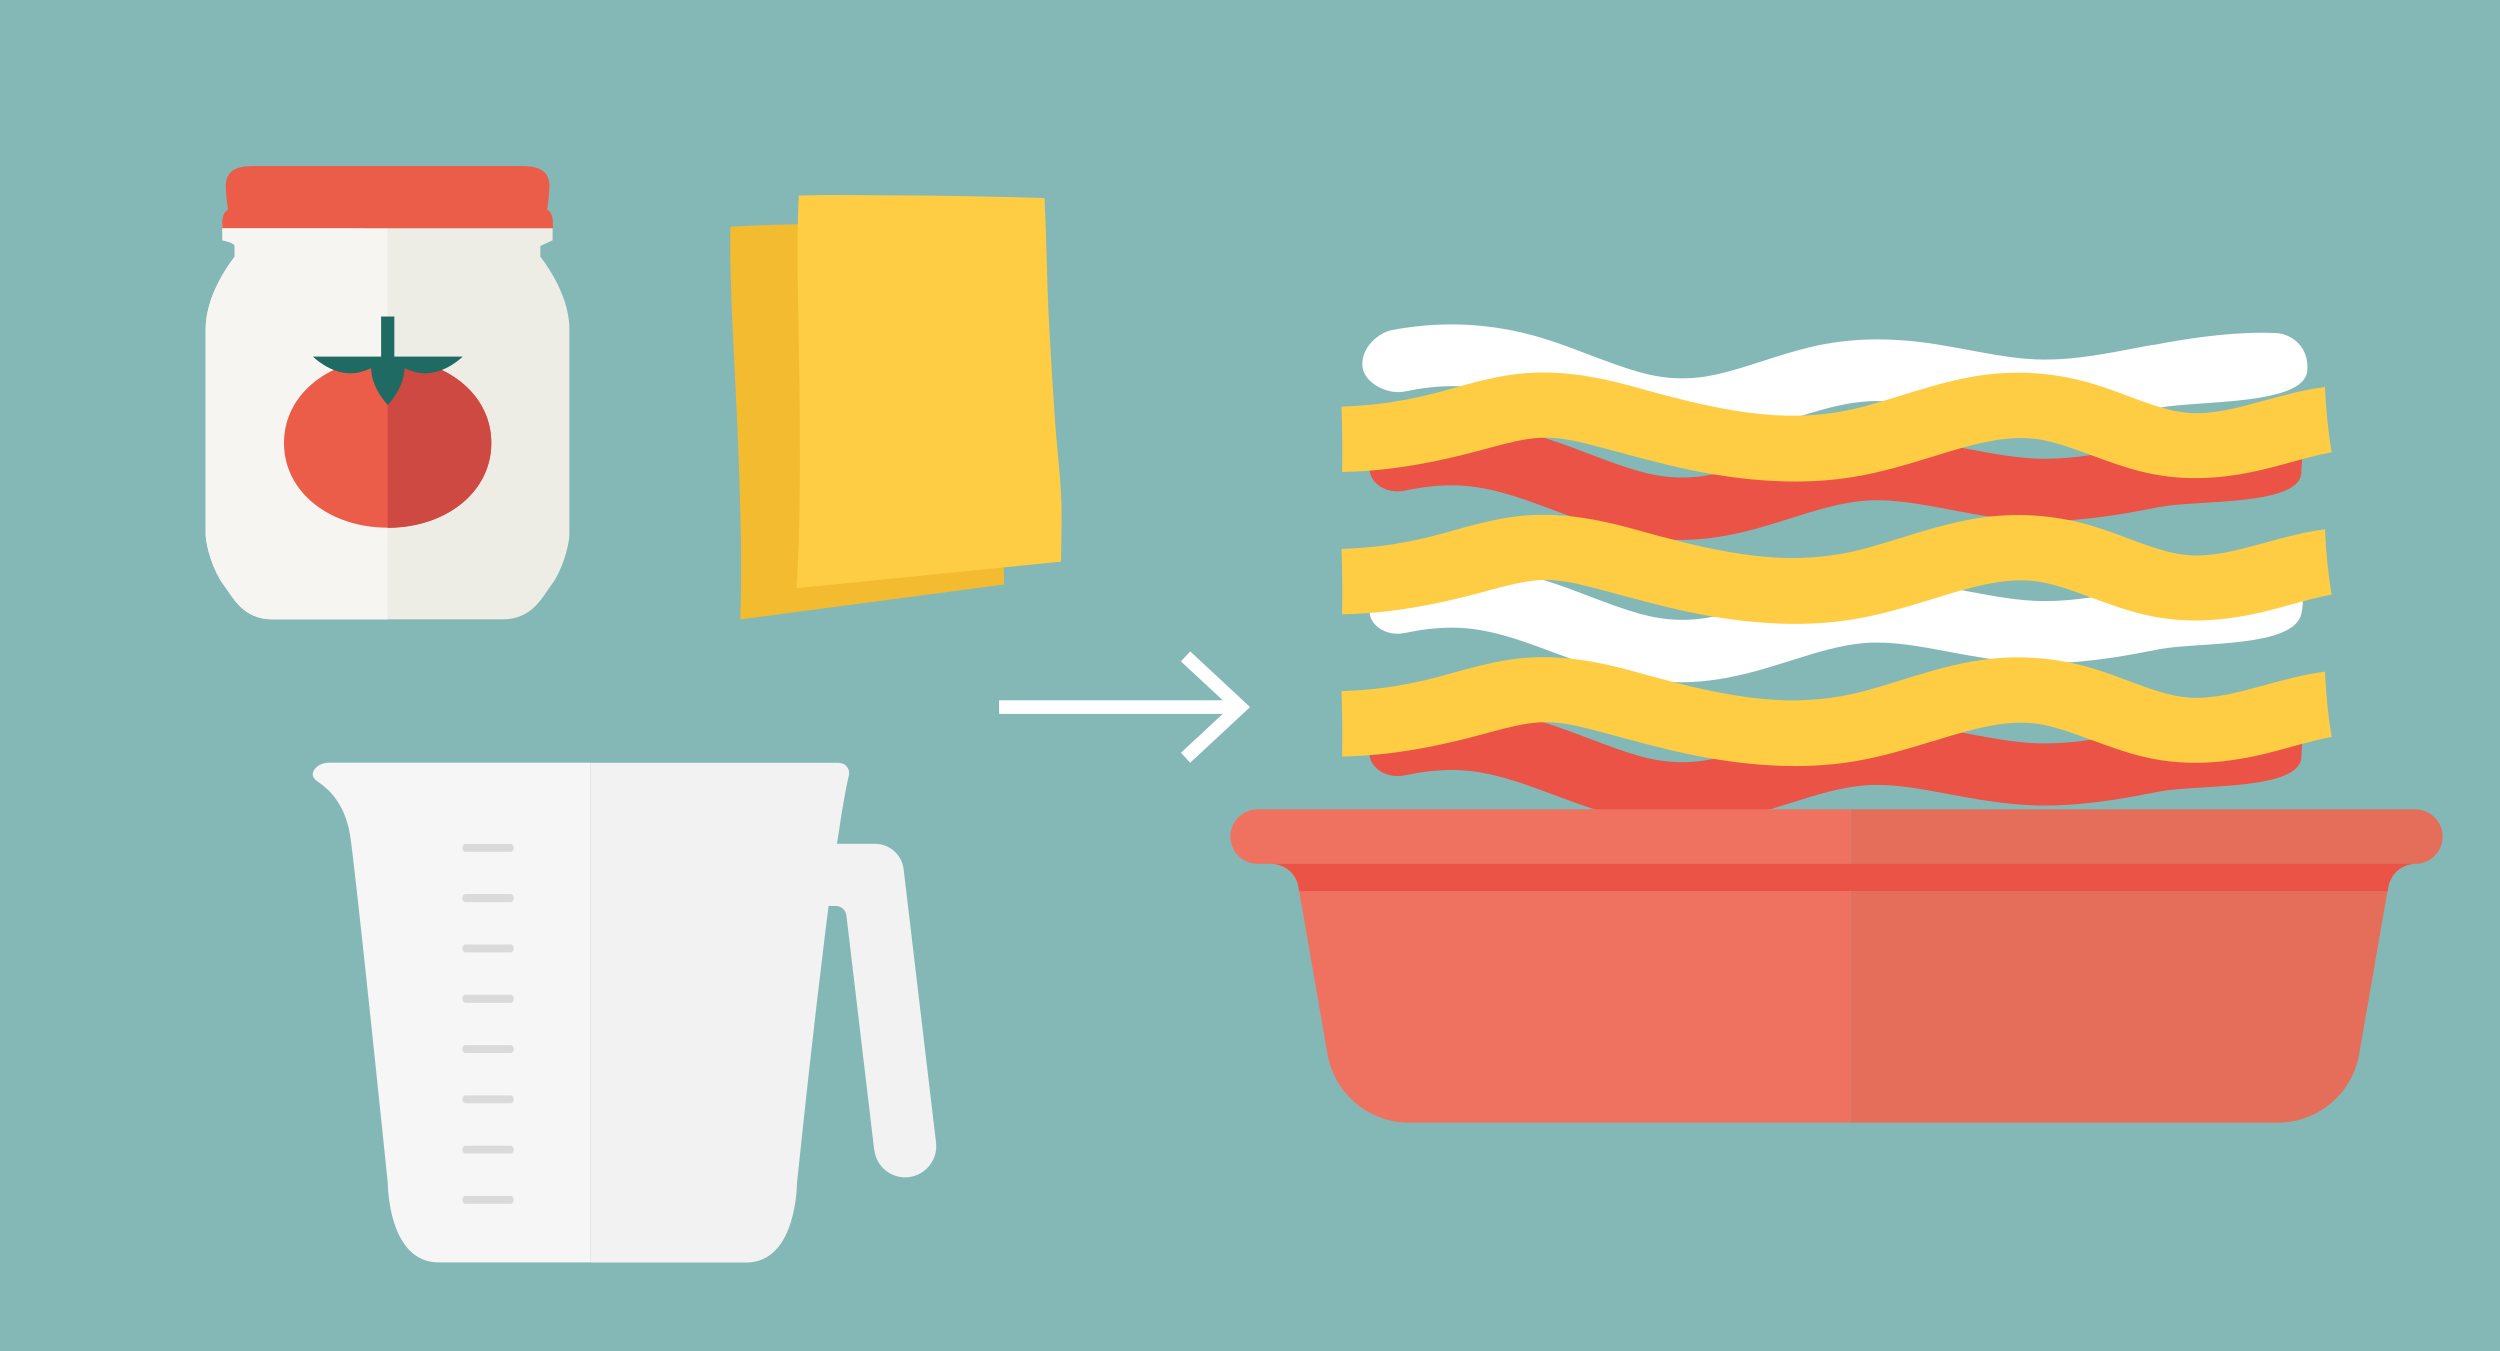 <?xml version="1.0" encoding="UTF-8"?> <svg xmlns="http://www.w3.org/2000/svg" id="Ebene_1" viewBox="0 0 183.54 99.21"><defs><style> .cls-1 { fill: #f6f6f6; } .cls-2 { fill: #dadada; } .cls-3 { fill: #f3bc30; } .cls-4 { fill: #f2f2f2; } .cls-5 { fill: #fff; } .cls-6 { fill: #f6f5f2; } .cls-7 { fill: #eb5d49; } .cls-8 { fill: #cf4943; } .cls-9 { fill: #edece5; } .cls-10 { fill: none; stroke: #fff; } .cls-11 { fill: #ee725f; } .cls-12 { fill: #e56e5b; } .cls-13 { fill: #1f6a63; } .cls-14 { fill: #84b8b7; } .cls-15 { fill: #ea5345; } .cls-16 { fill: #fecd44; } </style></defs><rect class="cls-14" width="183.54" height="99.21"></rect><path class="cls-3" d="M73.72,42.92c-.04-1.12-.03-2.25-.07-3.37-.07-2.3-.45-4.57-.69-6.86-.25-2.39-.46-4.79-.67-7.19-.27-3.07-.38-6.16-.63-9.23-3.88,0-7.75.06-11.64.16-2.05.05-4.11.08-6.17.2-.07,0-.15.01-.22.02-.03.79-.02,1.58-.01,2.36.08,4.7.42,9.4.59,14.09.15,4.11.28,8.23.14,12.37l19.36-2.56Z"></path><path class="cls-16" d="M77.9,41.24c0-1.12.04-2.25.04-3.37,0-2.3-.31-4.59-.48-6.88-.17-2.4-.31-4.8-.44-7.21-.17-3.08-.18-6.17-.34-9.24-3.87-.12-7.75-.19-11.64-.2-2.05,0-4.12-.05-6.17.01-.07,0-.15,0-.22,0-.05.79-.07,1.58-.08,2.36-.06,4.7.13,9.4.15,14.11.02,4.12.02,8.24-.24,12.36l19.43-1.95Z"></path><path class="cls-4" d="M64.18,84.42l-2.04-17.21c-.05-.4-.38-.7-.78-.7h-1.83v-4.56h4.71c1.07,0,1.97.8,2.1,1.86l2.38,20.07c.15,1.25-.75,2.39-2,2.54-1.25.15-2.39-.75-2.53-2"></path><path class="cls-1" d="M24.12,56c-.38,0-.75.15-.99.44-.22.26-.31.61.22.96,1.05.7,1.98,1.86,2.33,3.78.35,1.93,2.79,25.68,2.79,25.68,0,0,0,5.82,3.73,5.82h11.17v-36.69h-19.25Z"></path><path class="cls-4" d="M61.59,56h-18.22v36.69h11.41c3.73,0,3.73-5.82,3.73-5.82,0,0,2.55-24.79,3.81-29.94.11-.47-.24-.92-.72-.92"></path><path class="cls-2" d="M37.48,62.54h-3.3c-.13,0-.24-.13-.24-.29s.11-.29.24-.29h3.3c.14,0,.24.13.24.29s-.11.29-.24.29"></path><path class="cls-2" d="M37.48,66.23h-3.3c-.13,0-.24-.13-.24-.29s.11-.3.24-.3h3.3c.14,0,.24.13.24.3s-.11.29-.24.29"></path><path class="cls-2" d="M37.48,69.92h-3.3c-.13,0-.24-.13-.24-.29s.11-.29.24-.29h3.3c.14,0,.24.13.24.29s-.11.29-.24.29"></path><path class="cls-2" d="M37.48,73.62h-3.3c-.13,0-.24-.13-.24-.29s.11-.3.24-.3h3.3c.14,0,.24.13.24.3s-.11.29-.24.29"></path><path class="cls-2" d="M37.48,77.31h-3.3c-.13,0-.24-.13-.24-.29s.11-.29.24-.29h3.3c.14,0,.24.13.24.29s-.11.29-.24.29"></path><path class="cls-2" d="M37.48,81h-3.3c-.13,0-.24-.13-.24-.29s.11-.29.24-.29h3.3c.14,0,.24.13.24.29s-.11.29-.24.29"></path><path class="cls-2" d="M37.48,84.69h-3.3c-.13,0-.24-.13-.24-.29s.11-.29.24-.29h3.3c.14,0,.24.13.24.29s-.11.29-.24.29"></path><path class="cls-2" d="M37.48,88.38h-3.3c-.13,0-.24-.13-.24-.29s.11-.29.24-.29h3.3c.14,0,.24.13.24.29s-.11.29-.24.29"></path><path class="cls-5" d="M158.02,43.05c-.3.06-.6.12-.9.17-2.44.47-4.74.92-7.02.91-1.82,0-3.66-.35-5.6-.71-.8-.15-1.62-.3-2.46-.43-3.34-.52-6.34-.45-9.16.23-1.24.3-2.39.67-3.51,1.03-1.15.37-2.24.72-3.35.97-1.92.43-3.72.38-5.67-.17-1.21-.34-2.39-.79-3.63-1.26-1.04-.4-2.12-.81-3.27-1.17-3.3-1.04-6.72-1.33-10.15-.84-.37.05-.73.11-1.1.18-.92.17-1.54.85-1.56,1.63,0,.31-.05.83-.08,1.12,0,.12-.02.19-.02.19.06,1.09,1.31,1.84,2.59,1.57,1.23-.26,2.39-.39,3.49-.39,2.56,0,4.92.88,7.41,1.81,2.25.84,4.58,1.71,7.3,2.07,3.91.5,7.22-.54,10.14-1.46,1.86-.59,3.62-1.14,5.41-1.29,1.95-.16,4.01.23,6.19.64.71.14,1.44.27,2.18.39,1.97.32,3.52.46,5.02.45,1.51-.01,3.11-.15,4.89-.42,1.1-.17,2.21-.38,3.39-.61,2.82-.54,9.86-.08,10.41-2.61.46-2.11-.76-2.83-1.91-2.87-.26,0-.52-.02-.79-.02-2.98-.02-5.97.48-8.24.91"></path><path class="cls-5" d="M158.02,25.32c-.3.06-.6.11-.9.17-2.44.47-4.74.92-7.02.91-1.82,0-3.66-.35-5.6-.71-.8-.15-1.62-.3-2.46-.43-3.34-.52-6.34-.45-9.16.23-1.24.3-2.39.67-3.51,1.03-1.15.37-2.24.72-3.35.97-1.92.43-3.72.38-5.67-.17-1.21-.34-2.39-.79-3.63-1.26-1.04-.4-2.12-.81-3.27-1.17-3.3-1.04-6.72-1.33-10.15-.84-.37.05-.73.11-1.1.18-.92.17-2.31,1.23-2.17,2.69.11,1.18,1.82,2.09,3.11,1.82,1.23-.26,2.39-.39,3.49-.39,2.56,0,4.92.88,7.41,1.81,2.25.84,4.58,1.71,7.3,2.07,3.91.5,7.22-.54,10.14-1.46,1.86-.59,3.62-1.14,5.41-1.29,1.95-.16,4.01.23,6.19.64.71.13,1.44.27,2.18.39,1.97.32,3.52.46,5.02.45,1.51-.01,3.11-.15,4.89-.42,1.1-.17,2.21-.38,3.39-.61,2.82-.54,10.62-.15,10.83-2.71.15-1.79-1.18-2.73-2.33-2.77-.26,0-.52-.02-.79-.02-2.98-.02-5.97.48-8.24.91"></path><path class="cls-15" d="M158.02,32.6c-.3.06-.6.12-.9.17-2.44.47-4.74.92-7.02.91-1.82,0-3.66-.35-5.6-.71-.8-.15-1.62-.3-2.46-.43-3.34-.52-6.34-.45-9.16.23-1.24.3-2.39.67-3.51,1.03-1.15.37-2.24.72-3.35.97-1.92.43-3.72.38-5.67-.17-1.21-.34-2.39-.79-3.63-1.26-1.04-.4-2.12-.81-3.27-1.17-3.3-1.04-6.72-1.33-10.15-.84-.37.05-.73.11-1.1.18-.92.17-1.54.85-1.56,1.63,0,.31-.05.83-.08,1.12,0,.11-.02.19-.02.19.06,1.09,1.31,1.84,2.59,1.57,1.23-.26,2.39-.39,3.49-.39,2.56,0,4.92.88,7.41,1.81,2.25.84,4.58,1.71,7.3,2.07,3.91.5,7.22-.54,10.14-1.46,1.86-.59,3.62-1.14,5.41-1.29,1.95-.16,4.01.23,6.19.64.71.14,1.44.27,2.18.4,1.97.32,3.52.46,5.02.45,1.51-.01,3.11-.15,4.89-.42,1.1-.17,2.21-.38,3.39-.61,2.82-.54,10.48-.04,10.41-2.61,0-.36.05-.73.07-1.09.06-.94-.83-1.74-1.98-1.78-.26,0-.52-.02-.79-.02-2.98-.02-5.97.48-8.24.91"></path><path class="cls-15" d="M158.02,53.5c-.3.06-.6.12-.9.17-2.44.47-4.74.92-7.02.91-1.82,0-3.66-.35-5.6-.71-.8-.15-1.62-.3-2.46-.43-3.34-.52-6.34-.45-9.16.23-1.24.3-2.39.67-3.51,1.03-1.15.37-2.24.72-3.35.97-1.92.43-3.72.38-5.67-.17-1.21-.34-2.39-.79-3.63-1.26-1.04-.4-2.12-.81-3.27-1.17-3.3-1.04-6.72-1.33-10.15-.84-.37.05-.73.11-1.1.18-.92.17-1.54.85-1.56,1.63,0,.31-.05.83-.08,1.12,0,.12-.02.19-.02.19.06,1.09,1.31,1.84,2.59,1.57,1.23-.26,2.39-.39,3.49-.39,2.56,0,4.92.88,7.41,1.81,2.25.84,4.58,1.71,7.3,2.07,3.91.5,7.22-.54,10.14-1.46,1.86-.59,3.62-1.14,5.41-1.29,1.95-.16,4.01.23,6.19.64.71.14,1.44.27,2.18.39,1.97.32,3.52.46,5.02.45,1.51-.01,3.11-.15,4.89-.42,1.1-.17,2.21-.38,3.39-.61,2.82-.54,10.48-.04,10.41-2.61,0-.37.05-.73.07-1.09.06-.95-.83-1.74-1.98-1.78-.26,0-.52-.02-.79-.02-2.98-.02-5.97.48-8.24.91"></path><path class="cls-16" d="M141.91,54.42c.71-.22,1.37-.43,2.05-.62,2.6-.74,4.49-.92,6.14-.57,1.14.24,2.27.66,3.46,1.1,1.17.43,2.38.88,3.72,1.21,3.81.94,7.3.27,9.91-.43.35-.09.7-.19,1.06-.29,1.01-.28,2-.55,2.93-.72-.27-1.59-.42-3.19-.49-4.79-1.59.21-3.08.62-4.46,1-1.96.54-3.81,1.04-5.57.9-1.43-.11-2.89-.66-4.44-1.24-.7-.26-1.42-.53-2.17-.77-3.04-.98-6.16-1.19-9.25-.64-1.9.34-3.63.88-5.3,1.4-.88.27-1.72.53-2.56.76-2.43.65-4.91.85-7.57.59-2.89-.28-5.77-1.01-8.45-1.75-2.79-.78-6.26-1.74-10.21-1.11-1.45.23-2.77.6-4.05.95-.34.09-.67.19-1.01.28-1.5.4-3.02.7-4.5.87-.88.1-1.76.16-2.66.19.05,1.6.08,3.2.04,4.8.5-.01,1.01-.03,1.51-.06,3.53-.22,6.69-.99,9.32-1.71,1.28-.35,2.53-.67,3.7-.74,1.24-.07,2.55.21,3.56.47.79.2,1.6.42,2.38.63,2.18.59,4.43,1.19,6.84,1.59,3.78.62,7.1.69,10.15.2,2.13-.34,4.05-.94,5.92-1.51"></path><path class="cls-16" d="M141.91,43.97c.71-.22,1.37-.43,2.05-.62,2.6-.74,4.49-.92,6.14-.57,1.14.24,2.27.66,3.46,1.1,1.17.43,2.38.88,3.72,1.21,3.81.94,7.3.27,9.91-.43.35-.09.7-.19,1.06-.29,1.01-.28,2-.55,2.93-.72-.27-1.59-.42-3.19-.49-4.79-1.59.21-3.08.62-4.46,1-1.96.54-3.81,1.04-5.57.9-1.43-.11-2.89-.66-4.44-1.24-.7-.26-1.42-.53-2.17-.77-3.04-.98-6.16-1.19-9.25-.64-1.9.34-3.63.88-5.3,1.4-.88.27-1.72.53-2.56.76-2.43.65-4.91.85-7.57.59-2.89-.28-5.77-1.01-8.45-1.75-2.79-.78-6.26-1.74-10.21-1.11-1.45.23-2.77.6-4.05.96-.34.09-.67.19-1.01.28-1.5.4-3.02.7-4.5.87-.88.1-1.76.16-2.66.19.05,1.6.08,3.2.04,4.8.5-.01,1.01-.03,1.51-.06,3.53-.22,6.69-.99,9.32-1.71,1.28-.35,2.53-.67,3.7-.74,1.24-.07,2.55.21,3.56.47.79.2,1.6.42,2.38.63,2.18.59,4.43,1.19,6.84,1.59,3.78.62,7.1.69,10.15.2,2.13-.34,4.05-.94,5.92-1.51"></path><path class="cls-16" d="M141.91,33.52c.71-.22,1.37-.43,2.05-.62,2.6-.74,4.49-.92,6.14-.57,1.14.24,2.27.66,3.46,1.1,1.17.43,2.38.88,3.72,1.21,3.81.94,7.3.27,9.91-.43.35-.09.7-.19,1.06-.29,1.01-.28,2-.55,2.93-.72-.27-1.59-.42-3.19-.49-4.79-1.59.21-3.08.62-4.46,1-1.96.54-3.81,1.04-5.57.9-1.43-.11-2.89-.66-4.44-1.24-.7-.26-1.42-.53-2.17-.77-3.04-.98-6.16-1.19-9.25-.64-1.9.34-3.63.88-5.3,1.4-.88.27-1.72.53-2.56.76-2.43.66-4.91.85-7.57.59-2.89-.28-5.77-1.01-8.45-1.75-2.79-.78-6.26-1.74-10.21-1.11-1.45.23-2.77.6-4.05.96-.34.09-.67.19-1.01.28-1.5.4-3.02.7-4.5.87-.88.1-1.76.16-2.66.19.05,1.6.08,3.2.04,4.8.5-.01,1.01-.03,1.51-.06,3.53-.22,6.69-.99,9.32-1.71,1.28-.35,2.53-.67,3.7-.74,1.24-.07,2.55.21,3.56.47.79.2,1.6.42,2.38.63,2.18.59,4.43,1.19,6.84,1.59,3.78.62,7.1.69,10.15.2,2.13-.34,4.05-.94,5.92-1.51"></path><path class="cls-11" d="M94.33,59.42h-2c-1.1,0-2,.9-2,2s.9,2,2,2h1c.98,0,1.82.71,1.99,1.67l2.14,12.3c.51,2.91,3.03,5.03,5.98,5.03h32.43v-23h-41.54Z"></path><path class="cls-12" d="M177.33,59.42h-41.46v23h31.35c2.95,0,5.48-2.12,5.98-5.03l2.14-12.3c.17-.96,1.01-1.67,1.99-1.67,1.1,0,2-.9,2-2s-.9-2-2-2"></path><path class="cls-15" d="M95.32,65.09l.06.33h79.91l.06-.33c.17-.96,1.01-1.67,1.99-1.67h-84c.98,0,1.82.7,1.99,1.67"></path><line class="cls-10" x1="73.35" y1="51.91" x2="91.04" y2="51.91"></line><polyline class="cls-10" points="87.04 48.19 91.04 51.91 87.04 55.63"></polyline><path class="cls-9" d="M17.23,18.85v-.79c0-.25-.9-.42-.9-.42v-1.21h24.24v1.21s-.91.43-.9.42v.79s2.13,2.59,2.13,5.28v15.06c0,.98-.61,2.82-1.29,3.71-.67.88-1.4,2.57-3.61,2.57h-16.9c-2.21,0-2.94-1.69-3.61-2.57-.67-.88-1.29-2.73-1.29-3.71v-15.06c0-2.69,2.13-5.28,2.13-5.28"></path><path class="cls-6" d="M20,45.47c-2.21,0-2.94-1.69-3.61-2.57-.67-.88-1.29-2.73-1.29-3.71v-15.06c0-2.69,2.13-5.28,2.13-5.28v-.79c0-.25-.9-.42-.9-.42v-1.21h12.12v29.04h-8.45Z"></path><path class="cls-7" d="M27.58,16.76h13.02c0-.58,0-1.16-.43-1.36,0,0,.13-.74.17-1.73,0-1.57-1.5-1.48-2.57-1.48-.47,0-6.63,0-10.75,0-3.89,0-7.42,0-7.89,0-1.06,0-2.56-.09-2.56,1.48.04.99.17,1.73.17,1.73-.43.21-.43.79-.43,1.35h10.13s.64.01.64.01h.51Z"></path><path class="cls-7" d="M36.07,32.52c0,3.66-3.41,6.22-7.61,6.22s-7.61-2.57-7.61-6.22,3.41-6.22,7.61-6.22,7.61,2.56,7.61,6.22"></path><path class="cls-8" d="M28.46,26.3v12.45c2.75,0,5.17-1.1,6.5-2.89.7-.94,1.11-2.07,1.11-3.33,0-3.22-2.64-5.59-6.13-6.12-.48-.07-.97-.11-1.48-.11"></path><path class="cls-13" d="M28.95,26.18v-2.94h-.97v2.94h-5.01s1.23,1.23,2.75,1.23c.56,0,1.08-.17,1.52-.38.03,1.49,1.23,2.7,1.23,2.7,0,0,1.2-1.2,1.23-2.7.44.21.96.38,1.52.38,1.52,0,2.75-1.23,2.75-1.23h-5.02Z"></path></svg> 